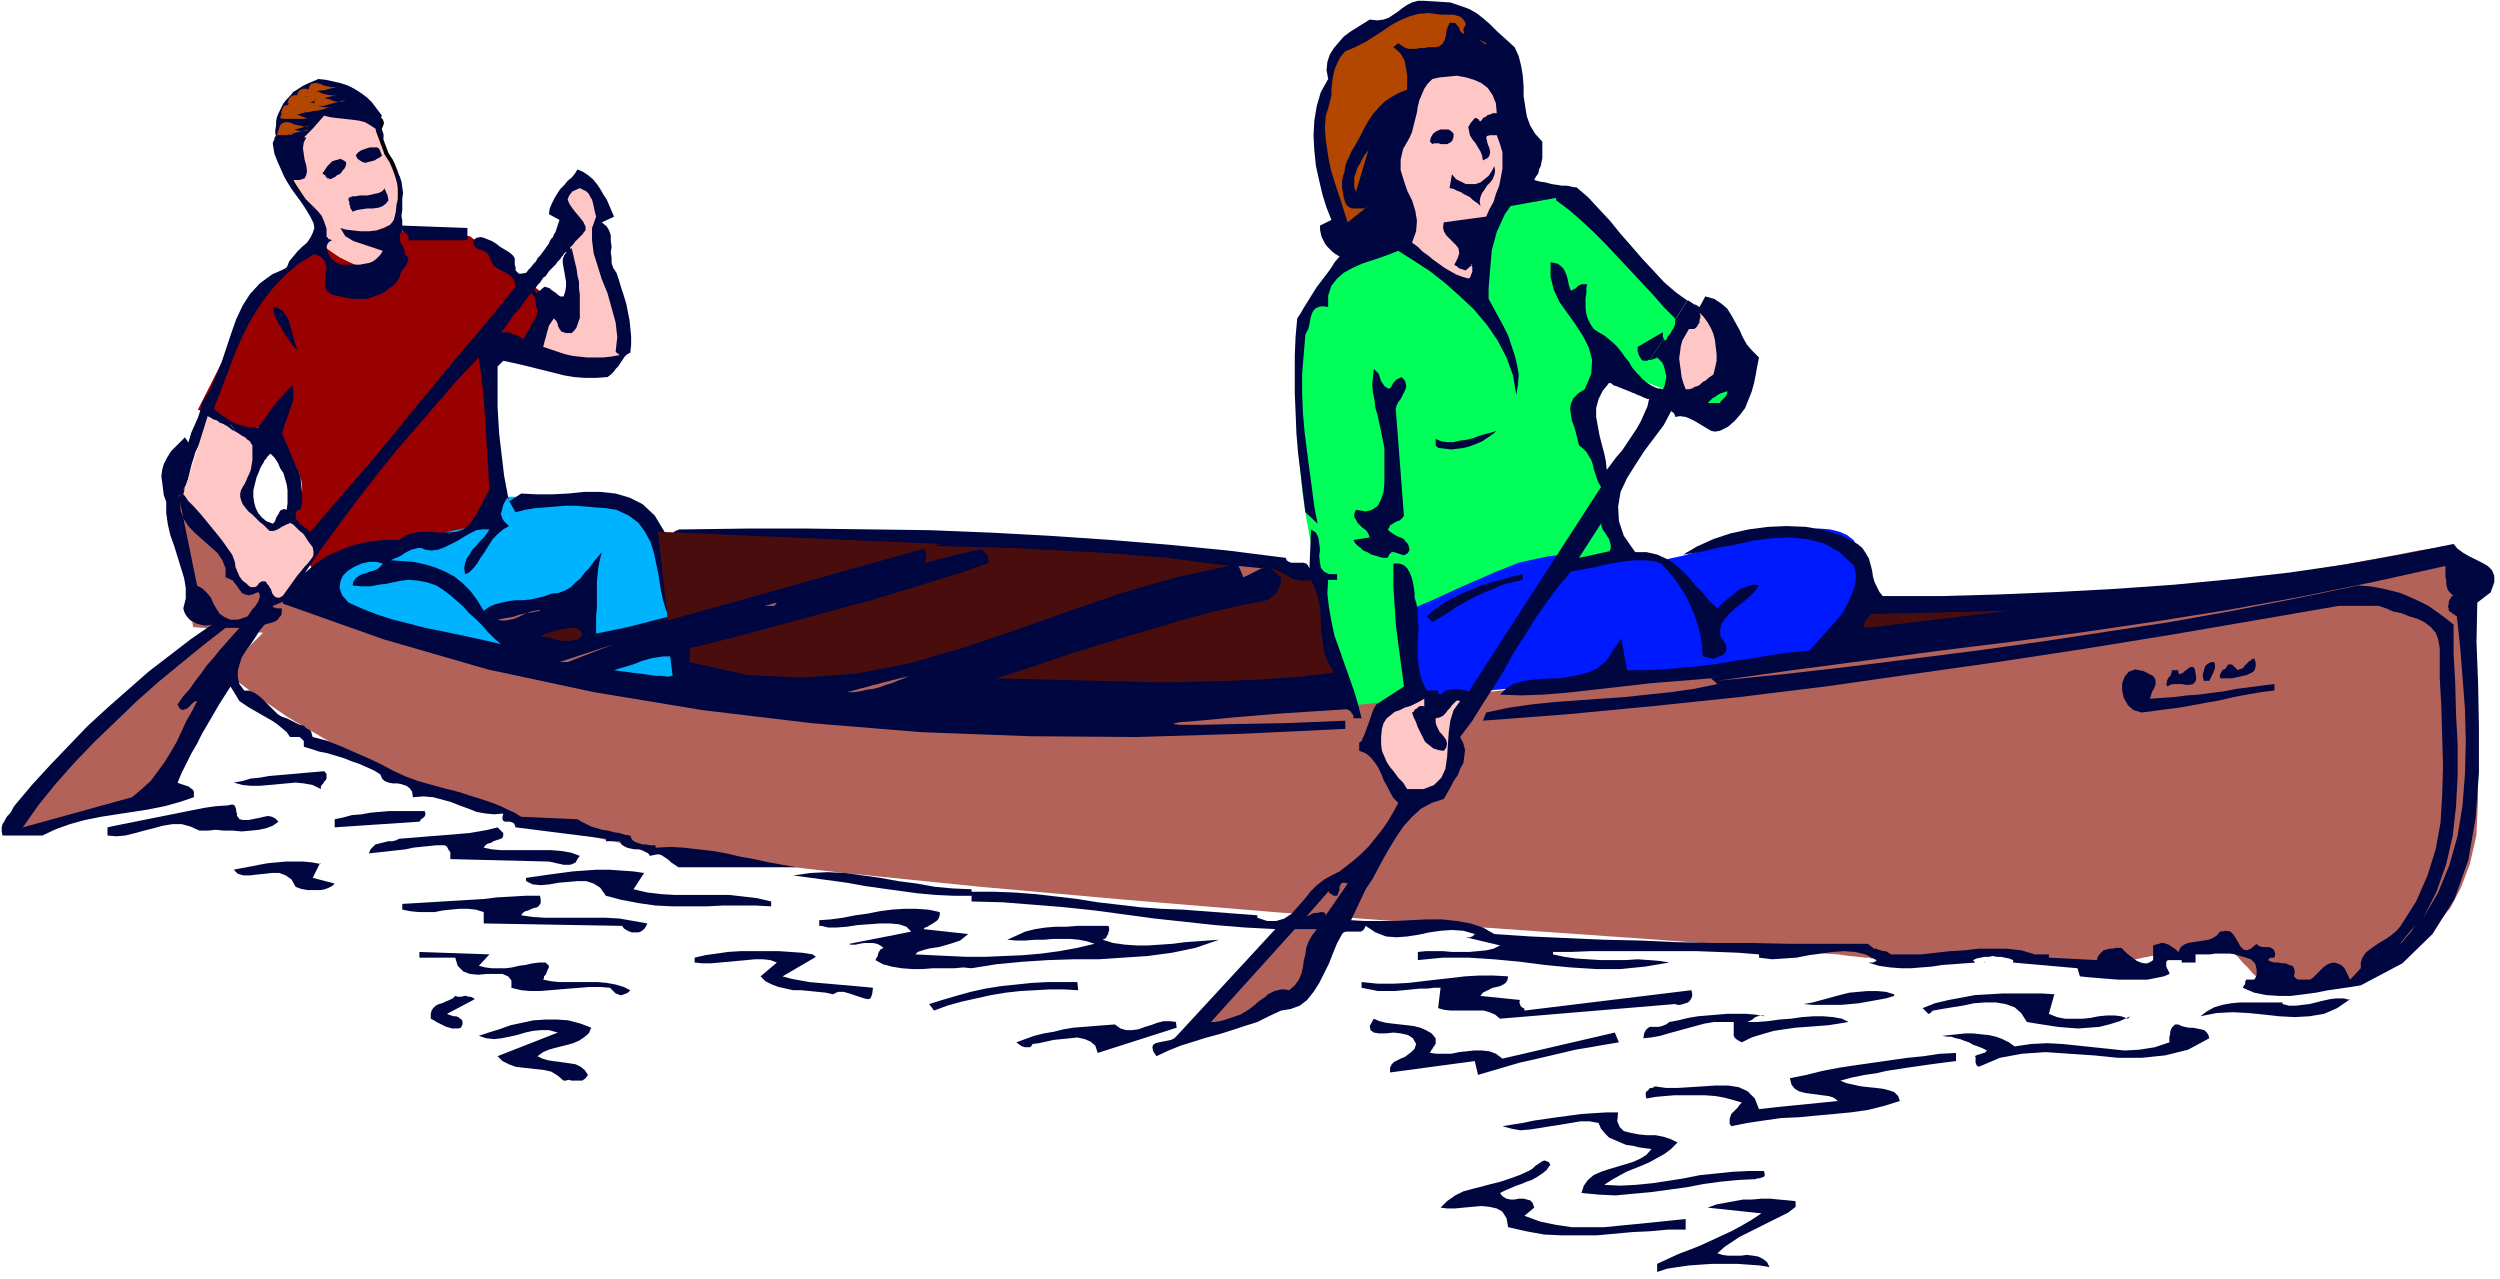 <svg xmlns="http://www.w3.org/2000/svg" fill-rule="evenodd" height="209.333" preserveAspectRatio="none" stroke-linecap="round" viewBox="0 0 3070 1570" width="409.333"><style>.pen1{stroke:none}.brush2{fill:#00ff59}.brush4{fill:#00b3ff}.brush5{fill:#ffc6c6}.brush6{fill:#900}.brush7{fill:#b36259}.brush8{fill:#000640}.brush9{fill:#4a0d0d}.brush10{fill:#b34700}</style><path class="pen1 brush2" fill-rule="nonzero" d="m1667 875-1-5-4-12-6-20-7-24-9-29-8-31-9-33-8-32-7-31-5-28-4-28-3-32-2-34-1-35 1-35 3-34 4-31 7-27 9-22 13-15 15-11 16-8 16-6 17-3 18-1 16 1 16 3 15 5 13 6 11 7 9 8 8 8 7 7 5 7 4 7 3 5 2 5 1 3 1 2v1l14-140 93-13 133 167-6 86-87-33-33 47 60 186h-33l-17 1-18 2-20 3-22 5-22 7-22 9-21 10-19 10-17 10-14 10-13 9-10 8-8 7-6 5-4 3-1 1 7 67-70 25z"/><path class="pen1" fill-rule="nonzero" style="fill:#001aff" d="M1730 750v107l507-47 1-1 4-4 6-6 7-9 8-9 8-11 7-13 6-13 4-13 2-14-1-14-1-12-3-11-4-9-5-8-8-6-9-4-12-3-14-1-16 1-20 3-22 4-24 4-24 6-23 5-21 6-19 5-14 3-10 3-3 1-40-13h-23l-16 1-17 1-19 2-20 2-19 4-18 4-15 6-15 6-16 7-16 7-16 7-15 7-13 6-12 5-9 4-6 3-2 1z"/><path class="pen1 brush4" fill-rule="nonzero" d="m390 690 1 3 2 8 4 12 6 14 8 16 9 16 11 15 14 11 15 9 17 3h19l22 2 22 3 24 4 22 4 20 4 18 3 14 3 9 2 3 1-40-73 107-20 20 113 113 7-47-200v-1l-1-2-1-3-3-4-4-4-5-5-7-4-9-4-10-4-13-2-15-2-18-2-18-1-19-1h-18l-16-1h-36l-220 80z"/><path class="pen1 brush5" fill-rule="nonzero" d="m485 273 1-2 1-4 1-4 1-6 1-6 1-7v-13l-1-7-2-7-2-6-2-5-2-5-2-4-2-3-2-3-1-2-1-1v-1l-10-27v-1l2-1 1-2 1-2 1-3-1-3-3-3-5-3-9-2-11-3-13-1h-20l-8 1-7 1-6 2-5 2-4 1-5 1-3 1h-22l1 2v4l1 7 1 8 1 9 2 10 1 9 1 9 1 7v5l1 4 2 5 3 5 4 6 4 6 4 6 4 6 4 6 3 6 2 5 2 6 1 6 1 8 1 8 1 8 1 8 2 6 4 6 4 4 6 1 7 1h31l8-2 6-2 5-4 4-5 3-7 1-7 2-6 1-6 2-5 1-4 1-4 1-3 1-2 1-1z"/><path fill="none" style="stroke:#000;stroke-width:5;stroke-linejoin:round" d="M485 273h0l1-2 1-4 1-4 1-6 1-6 1-7v-13l-1-7-2-7-2-6-2-5-2-5-2-4-2-3-2-3-1-2-1-1v-1l-10-27v-1l2-1 1-2 1-2 1-3-1-3-3-3-5-3-9-2-11-3-13-1h-20l-8 1-7 1-6 2-5 2-4 1-5 1-3 1h-21 0-1l1 2v4l1 7 1 8 1 9 2 10 1 9 1 9 1 7v5l1 4 2 5 3 5 4 6 4 6 4 6 4 6 4 6 3 6 2 5 2 6 1 6 1 8 1 8 1 8 1 8 2 6 4 6 4 4 6 1 7 1h31l8-2 6-2 5-4 4-5 3-7 1-7 2-6 1-6 2-5 1-4 1-4 1-3 1-2 1-1h0"/><path class="pen1 brush6" fill-rule="nonzero" d="m243 503 60 27 34-13v1l2 4 3 6 4 8 4 9 5 9 4 10 5 10 3 8 3 8 1 8v7l-1 7-3 7-3 7-4 5-3 5-3 3-2 3h-1l39 68h1l2-2 5-2 6-2 9-4 11-4 14-6 17-6 19-6 23-8 22-7 19-6 17-5 14-3 11-2 9-2 6-1 5-1h3V443l54-13 13-67-93-73-94-7 1 1 1 3 2 5 1 6 1 6v7l-2 6-3 5-6 5-8 3-10 1-11-2-11-3-11-5-10-5-9-6-7-5-6-4-4-3-1-1-73 60-74 146z"/><path class="pen1 brush7" fill-rule="nonzero" d="m210 563 27 207 86 7-46 46 4 5 15 12 24 18 34 23 44 26 54 29 64 28 75 27 84 25 95 21 118 18 148 17 168 17 179 16 181 15 173 13 156 11 129 9 93 7 48 3 22 2 20 2 19 2 18 2 15 1 14 2 11 1 8 1h5l2 1 100-7h2l6-1h10l12-1h30l16 1 16 2 14 2 14 4 12 3 11 2 11 2 11 1h18l7-1h5l3-1h4l8-2 11-2 14-3 15-3 17-3 17-2 16-3 15-1 11-1 9 2 9 4 7 6 6 7 7 7 6 7 8 7 8 5 9 2h11l13-2h39l13-1h13l12-2 11-3 10-5 9-7 10-8 13-9 15-11 16-12 16-16 16-19 13-25 11-29 8-35 2-43-1-46-3-45-4-44-6-41-6-38-6-33-5-27-5-21-3-13-1-5-3 1-10 2-20 3-31 6-43 8-58 10-75 13-93 16-112 19-135 22-151 24-161 22-166 21-168 18-167 16-162 11-154 7-142 2-127-4-108-10-96-16-89-17-82-19-75-20-68-21-59-20-51-20-41-18-31-16-22-13-15-14-15-16-13-17-13-18-10-17-10-16-7-15-6-11-3-7-1-3z"/><path class="pen1 brush8" fill-rule="nonzero" d="m2437 1181-1 1h-10 11zm-144 1h1-4 4z"/><path class="pen1 brush8" fill-rule="nonzero" d="m3059 726 4-11v-8l-3-7-5-5-7-4-8-4-8-4-7-4-7-5-5-6-65 13-67 12-69 10-70 8-72 7-71 5-73 4-72 3-71 2h-71l-4-5-3-6-3-6-2-7-1-7-2-8-2-7-4-7-4-6-6-5-19-10-22-7-22-4-24-1-23 1-23 3-23 5-21 7-20 9-17 10 20-3 21-5 22-4 22-5 23-3 22-1 22 2 20 5 20 11 18 17 2 12-1 12-4 11-5 11-6 11-8 10-8 9-9 10-8 9-8 9-22 2-23 3-22 4-22 3-23 4-22 3-23 2-22 2-23 1h-22l-7-39-3 4-3 5-4 5-3 5-3 5-4 5-5 4-5 4-6 3-6 2-11 3-11 2-12 2h-12l-12 1-12 1-11 2-10 3-9 6-7 7 26 1 27-1 26-2 27-3 27-3 26-3 26-3 25-2 25-2 24-2 8 7-29 6-28 4-29 3-28 3-29 2-28 2-28 2-29 3-28 4-28 6-4 10 105-8 105-10 105-11 106-13 105-15 106-15 105-16 105-17 105-18 104-18h49l9 3 9 4 10 2 10 4 10 3 8 4 8 6 6 7 3 8 2 11v37l2 36 1 36 1 36-1 35-2 34-6 33-10 32-14 32-19 30-5 6-6 5-7 5-7 4-6 4-7 5-5 4-4 6-2 6v7l-13 14-7-14-4-4-5-2-4-1-5 1-4 2-4 3-4 4-4 4-4 4-4 3h-15l-2-1-1-1-2-2 1-6-1-4-2-3-4-1-4-2h-4l-5-1h-5l-4-1-4-2 1-1 1-1 1-1h5l1-5-1-3-1-2-3-2-3-1h-8l-3-1-2-1-2-2-7 6-5 2-4-1-4-4-2-4-3-5-3-5-4-4-5-1-8 1-4 5-5 3-5 2-6 1-7 1-6 1-6 1-5 2-4 3-3 6-3-3-3-2-3-2-3-2-3-1-3-1h-3l-3 1-4 1-3 1v18l-3 2-4 2h-4l-4-1-5-2-4-3-4-3-4-3-3-3-4-4h-7l-4 1h-4l-3 1-4 1-2 2-3 3-2 3-1 4-59-3v-4h-17l-17-5-18-2h-34l-18 2-17 1-18 2-18 2h-37l-3-2-3-2h-3l-4-1-3-1-2-1h-3l-2-2-3-2-2-2h-96l-47-1h-46l-45-1-45-2-45-1-45-2-45-2-45-3-14-8-15-5-17-3-18-2h-19l-20 1-19 1h-37l-17-1 18-38 8-12 7-13 7-13 8-14 8-13 9-13 10-11 11-10 13-7 15-5 4-7 4-7 4-8 5-7 3-8 4-7 1-8 1-8-2-8-4-8 15-20 13-21 13-20 13-21 12-22 13-20 13-21 14-20 14-19 16-19 10-2 11-2 11-2 12-3 12-2 12-2 12-1h11l10 1 10 3 9 10 8 10 7 10 7 11 5 11 5 12 4 12 3 12 2 13 1 13 13 3 3-1 2-1 2-1 3-1 2-1 2-2 1-2 1-2v-3l-1-4-6-9-1-8 2-8 5-7 6-7 8-7 8-6 8-7 6-6 5-7-6-1-5 1-6 2-6 2-5 4-5 4-5 4-5 4-4 4-4 4-10-9-8-10-9-9-8-10-9-9-9-8-10-6-11-5-13-3h-14l-14-20-6-18-1-18 3-18 8-17 10-16 11-17 12-16 12-16 9-17h1v1h1l1 1 1 1v1l1 1v2l6-1 7 1 5 2 6 3 5 3 5 3 5 3 5 3 5 1 6-1 10-5 8-7 7-8 6-8 4-10 4-10 3-11 2-10 2-11 2-10-8-8-7-8-5-9-4-9-5-9-5-9-5-8-7-6-9-6-11-3-7 13-2-1-1-1-2-1h-1l-2-1-1-1-2-1-1-1-2-1h-1l-15 24v5l-1 3-1 2-2 3-1 2-2 3-2 2-1 3-2 2h-1v-1h-1v-1l-17 26h2l1-1h2l1-1h2v-1h1l3 3 3 3 2 4 1 4 1 4 1 4v4l-1 4-1 5-2 4-3-1h-3l-3-1-4-2-2-1-3-2-3-2-2-2-3-2-2-3-12 19 2 1 3 1 2 1 2 1 3 1 2 1 2 1 3 1 2 1h2l-2 9-4 9-4 9-5 9-6 9-6 9-6 9-7 8-6 8-6 8-1-10-2-10-3-11-3-12-2-11-2-11v-11l3-11 5-10 8-10 3 1 2 2 3 1 3 1 2 1 3 1 2 1 3 1 2 1 3 1 12-19-5-5-5-6-4-7-5-6-4-6-5-6-5-5-6-5-5-4-7-4-6-4-4-6-3-6-2-6-1-7v-13l1-6v-6l1-5h-7l-2 1-2 1-2 2-1 1-2 1-2 1-2 1-2-5-1-4-1-5-1-4-2-5-2-4-3-3-4-3-4-1-5-1v18l4 16 7 15 10 14 10 14 9 14 7 14 4 15-1 17-8 19-8 5-6 6-3 7-1 6 1 7 1 7 3 8 2 7 2 8 2 8 5 4 4 4 3 5 3 5 2 6 1 5 2 6 2 6 2 5 3 5-163 252-1-1-2-1-4-1h-4l-5-1-5 1h-4l-4 2-3 2-2 2h-1v-1h-1l-1-1v-3h-14l-5-10-3-10-2-11-1-11v-22l1-12-1-11v-11l-2-10-2-6v-6l-1-7-1-6-2-7-2-5-3-5-4-4-6-2h-7v29l1 15 1 16 1 15 2 16 2 15 2 15 2 15 2 15-34 22-3 5-2 5-2 6-2 6-2 5-2 6-2 5-2 4-1 3-3 2v10l8 3 6 5 5 6 4 6 4 8 3 8 4 7 4 8 4 7 6 6-6 11-7 12-7 10-8 10-8 10-9 9-9 8-9 7-9 7-10 5-9 5-9 7-8 8-7 9-8 9-8 9-9 6-10 3h-11l-12-4v-3l-92-7-26-1-27-2-25-3-26-3-25-4-25-3-26-3-26-2-26-1h-27v-3l-23-1-22-2-22-4-23-3-22-4-22-3-21-3-22-1-21 1-21 3 22 3 22 3 22 3 22 4 21 3 22 3 22 3 22 2 22 1h22v7l38 1 38 3 37 3 38 4 37 5 37 5 37 4 37 4 37 3 37 2-121 131-3 3-4 2-5 1-5 1-5 1-4 1-3 2-1 3 1 5 4 6 15-7 15-6 16-5 16-5 15-4 16-5 15-5 16-5 14-7 15-7 12-2 11-4 9-7 8-10 7-11 6-12 6-12 5-13 5-12 6-11 2-2 3-1h18l2-1 2-2 2-4 12 8 13 5 13 1 13-1 13-2 14-3 14-2 14-1 14 1 14 4-1 1-1 1-1 1h-1l-1 1h-6l42 10-8 4-9 2-10 1-11 1h-21l-11-1h-21l-10 1v10l31-3h31l31 2 32 3 31 4 31 3 32 2h30l30-3 30-5-12-2-13-1-14-1-15 1h-30l-16-1-15-1-14-2-14-3v-3h22l24-1h130l27 1 25 1 25 2v4l16 2 15-1 15-1 15-3 15-2 14-2 14-1 14 1 13 3 13 7v1h-1v1h-1l-2 1h-6l13 4 14 2 13 1h13l12-1 13-1 13-2 14-1 13-1 14-1h-1v-1h-1v-1h-1v-1l4-2 5-1 5-1h5l5-1 5 1h5l5 1 5 1 5 2v3l79 7 3 10 10 1 12 1 12 1 13 1h36l10-2 10-2 7-3v-1l-1-2-1-2-1-2-1-2v-6l1-1 1-1h17v3h17v-10h18l6-1h18l7 1 6 2 7 2 3 1 3 1 3 3 2 2 1 3 1 4v7l-1 3-2 3h-10v1l-1 1v3l-2 3-1 2 14 6 15 3 15 1h15l16-2 15-2 15-3 14-2 14-2 12-2 51-27 37-36 27-43 17-48 9-52 4-55v-55l-1-54-2-52 1-48 17-13z"/><path class="pen1 brush8" fill-rule="nonzero" d="M1936 230h-3l-4-1-5-1h-6l-6-1-7-1-7-2-7-1-7-2 2-4 3-4 1-5 2-4 1-5 1-5v-20l-9-10-6-10-4-11-2-12-2-13v-12l-1-13-2-12-3-12-5-11-11-10-10-9-9-9-8-7-9-7-9-5-11-4-12-4-15-1-17-1h-8l-7 2-6 3-6 4-5 4-6 4-6 4-6 2-8 1-9-1-8 5-8 5-8 5-8 6-6 7-6 7-5 8-3 9-1 10 2 11-9 16-5 17-3 18-1 18 1 19 2 19 4 18 4 17 5 16 6 15-14 7v5l1 5 1 4 2 4 2 4 3 4 3 3 3 3 4 3 5 3-6 7-5 8-6 8-6 8-6 8-5 8-5 8-5 8-4 7-4 6-2 22-1 23v47l1 24 1 25 2 24 3 24 3 25 3 24 15 14-4-21-3-23-3-22-3-23-3-24-2-23-1-24v-24l2-24 2-24 2-4 2-4 1-5 1-6 1-4 2-5 3-4 4-2 5-1 7 1v-14l4-12 7-9 8-7 11-6 11-5 12-4 12-4 11-4 10-4 19 12 20 13 19 15 18 16 17 16 16 19 13 19 11 21 8 22 4 24 2-12 1-13-2-12-3-12-4-12-4-12-6-12-6-11-6-11-6-11v-13l1-12 1-12 1-12 1-11 3-11 3-11 5-11 5-11 7-10 56-10v3l16 12 15 13 15 14 15 15 15 16 14 15 15 16 14 15 13 15 14 14v2l15-24-14-10-14-12-13-14-14-15-13-15-14-16-13-16-14-15-13-14-14-12zm106 178-31 18v6l1 2v1l1 2 1 2 1 1 1 2 2 1h5l1-1h2l17-26v-1l-1-1v-6zM262 502l1-1v-1l1-1v-2l1-1v-2l1-1-8-14-1 1-1 2-1 2-1 1-1 2-1 2-1 1-1 2-1 1-1 2-2 9-3 9-4 9-4 9-3 10-3 9-2 8v9l1 7 3 7 2-6 3-7 2-6 2-7 3-6 3-6 3-6 5-5 5-4 6-3 3 2 3 1 4 2 3 1 3 2 4 1 3 2 3 2 2 2 3 2-17-28-2-1-1-1-2-1-2-1-1-1-2-2-2-1-1-1-2-2-1-1zm87-353 4 5 3 6 2 5 1 6 1 3 3 2 4-2 7-6 10-10 14-16 8 2 8 1 9 1 9 1 8 1 8 2 7 4 6 4 5 7 4 9 1-5v-4l-1-3-1-3v-2l-1-2-1-3v-6l2-4-6-8-6-8-6-6-8-6-8-5-8-4-9-3-9-2-9-2-9-1-7 3-7 3-6 3-6 4-5 3-4 5-4 4-4 5-3 6-3 6-2 5-1 5v5l-1 6v4l1 3 1 1 1-1 1-4 2-7v-1l1-1 1-1v-1l1-1 1-1 1-1z"/><path class="pen1 brush8" fill-rule="nonzero" d="m386 312 9 4 4 5 2 7-1 6v7l-1 7v5l3 5 6 4 10 2 8 2 8 1h16l7-2 8-3 7-3 6-5 7-5 5-7 1-3 1-4 2-3 2-3 3-3 1-3 1-3 1-3-2-2-3-3v-3l-1-3-1-3-2-3-1-2-1-3v-6l1-3 2-3 1 1 1 1 2 1 1 1 1 1 1 1v1l1 2v3h72v-15l-80-3v-6l-1-6 1-7v-14l1-7-1-7-1-7-2-6-4-6-1 3v4l1 3 1 4 2 4 1 4 1 4-1 5-1 4-3 4v11l-3 9-5 6-8 4-9 3-9 1h-10l-9-1-9-1-7-2 3 5 3 5 5 3 5 3 6 2 6 2 6 2 6 2 6 2 6 2-3 5-5 5-4 3-5 2-6 1-5 1h-24l-4-2-3-2-4-3-2-3-2-4-1-4-1-4 1-3 2-3 4-2h-1l-1-1h-2l-1-1v-1h-1v-1h-1v-10l-3-9-3-7-5-6-6-6-6-6-6-5-5-6-5-7-3-8h9l6-2 2-4 1-5-1-7-2-7-1-7-1-7 1-7 3-6-34-7v-2h1v-2l-1 2-1 2-1 2-1 2-1 2-1 1v2l-1 2-1 2v2l2 12 4 10 4 9 4 9 4 7 5 8 5 7 6 8 6 9 6 10 4 8 1 6-2 6-3 6-4 6-6 5-6 6-5 6-5 6-3 8-18 8-15 11-12 13-9 14-8 17-6 17-6 18-6 18-7 17-7 17 8 14 8-21 8-21 8-21 9-20 10-19 12-19 13-17 15-16 17-15 20-12zm419 728v-2h-7l-4-1h-4l-4-1-3-1-3-1-3-2-2-3-1-3-7-1-6-2-7-1-7-2-7-1-7-2-7-2-6-3-6-3-5-3-69-3-8-5-9-4-8-4-10-4-9-3-9-3-10-3-9-3-10-3-9-2-18-5-18-5-16-6-15-7-15-8-15-7-16-7-16-7-17-7-19-5-1-3-1-4-2-2-4-2-3-3-5-1-4-2-4-2-4-2-4-2-6-2-5-3-5-5-5-5-5-5-5-5-5-4-5-3-5-2h-6l-6-8-2-8v-8l2-8 3-9 5-8 6-8 6-9 5-8 6-7 3-1 4-1 3-1 3-1 3-2 2-3 2-2 1-3v-6h-7l-1-1h-2l-1-1v-1l17-7 20-30 21-31 22-30 23-31 24-31 24-30 26-30 25-29 25-29 26-27 2 16 2 16 2 16 1 16 1 16 1 16 1 16 1 16 1 17 1 17-17 32-7 10-8 7-9 3-10 1h-10l-10-1h-10l-11 1-10 3-9 6h-19l-18 2-18 4-16 6-16 7-14 9-13 11-12 12-9 13-8 14 124 44 128 37 131 28 133 22 134 16 134 11 133 5 132 1 130-4 126-6v-10l-75 3-58 1-43 1h-26l-10-1 7-2 25-2 42-4 60-5 78-5h3l1 1 2 1 1 1 1 2 1 1 1 2v3h10l-4-16-5-17-6-17-6-17-6-17-6-17-4-18-3-17-2-17 1-17h11v-7h-10l-6-3-4-5-1-6-1-8 1-8-1-8-1-7-3-6-6-4-2 48-2-4-2-2-3-1h-15l-3-1-3-2-1-3-71-9-71-7-73-6-73-5-74-4-75-3-75-1-75-1h-75l-74 1h-9l-2 1-3 1-2 2-2 1-2 3v5h35l32 1 28 1h27l26 1 25 1 26 1h26l29 1h30l17 6-39 11-39 11-40 11-39 11-39 10-39 11-40 10-39 10-39 10-39 8v-21l1-11v-32l1-10 1-9 2-9 2-8-5 6-5 6-5 7-6 6-5 7-6 5-6 6-7 4-8 3-9 1-8 3-8 2-9 2-9 1h-9l-9 1-9 2-8 2-7 3-7 5-8-13-8-11-10-10-10-8-11-6-12-5-13-4-14-3-14-1-14-1 4-2 5-2 4-2 4-3 4-2 4-2 4-1 4-1h5l4 2 8 1 8-1 8-3 8-4 8-4 8-5 7-4 8-4 8-1h8l-3 5-4 5-5 5-4 5-5 5-3 5-4 6-2 6-1 6 1 7 5-2 5-5 5-6 4-7 5-7 5-8 5-8 6-6 7-6 7-4-3-3-3-3-2-3-1-3-1-3 1-3 1-4 1-4 2-4 3-5 10 18 12-3 12-2 13-1 12-1 12-1h12l13 1 12 1 13 1 13 2 15 7 12 9 8 11 7 13 4 13 3 14 3 15 2 14 3 14 4 14h8l-1-9-1-9-1-9-1-10-1-9-1-10-1-11-1-10-2-10v-10l-12-20-15-14-16-8-17-5-19-2h-20l-19 2-20 1h-19l-19-1-15 10-3-16-3-16-2-17-2-17-2-17-1-16-1-17v-50l7-7 14 3 13 3 12 3 12 3 12 3 12 3 12 2 13 1h14l14-1 4-3 4-4 2-3 3-3 2-3 2-3 2-3 2-3 3-3 4-2 1-10v-10l-1-10-1-10-2-10-2-10-3-10-3-9-3-10-3-9-4-6-2-6v-6l-1-7 1-7-1-7v-7l-2-6-3-5-6-5 15-7-3-7-3-7-3-7-4-6-4-7-4-6-5-6-6-5-6-4-7-3-3 5-4 5-5 4-4 5-5 5-4 6-3 5-3 6-3 7-1 7 13 7-1 3-1 3-1 3-1 3-1 3-2 3-1 3-2 2-2 3-1 3 5 29 2-2 2-2 1-2 2-2 2-2 1-2 2-2 1-2 2-2 2-1-3 4-2 5v5l1 6 1 5 1 6 1 6v6l-1 6-2 6h-4l-3-2-2-2-3-2-3-2-2-2-3-1-3-1-3 2-3 3h-1v1h-1l-1 1-1 1-1-1v-1h-1v-1h-1v-1l2-3 2-3 3-3 2-3 2-3 3-2 2-3 2-3 3-3 2-2-5-29-3 4-2 3-3 4-3 4-3 3-2 4-3 3-3 4-3 3-3 4-6 1h-3l-2-2-2-2v-4l-1-3v-8l-2-3-2-2-4-3-5-3-5-3-5-4-5-3-5-2-5-2-4-1-5 1-4 3v3l1 3 1 2 3 2 2 1 3 1 3 1 3 2 2 2 2 3 2 6 3 5 4 3 5 3 4 2 4 2 4 3 3 3 2 4 1 6-25 31-25 30-26 30-25 31-25 30-25 31-25 30-26 30-25 29-25 29-3-2-2-2-3-2-2-2-3-2-2-3-2-2-1-3v-6l1-1 1-1 1-1h1l1-1v1h1l2-10v-10l-1-9-1-10-3-9-4-9-4-9-4-10-4-9-4-9 2-6 2-6 2-6 2-5 2-6 2-6 2-6v-12l-1-6-4 4-4 4-4 5-5 5-4 5-5 6-4 6-4 6-4 5-4 6h-11l-4-1-3-1-4-1-4-1-4-2-4-2-4-3 17 28v1h1v1l1 1v1l1 1v1l19 31 1-3 1-2 1-2 2-3 1-2 1-2 2-2 1-2 2-2 2-2 5 5 4 6 3 7 4 6 2 7 2 7 1 7v16l-1 8-3-1-3 1-2 1-1 2-1 2-2 3-1 2-1 3-1 2-2 2-8-3-6-5-4-5-3-6-2-7-1-7v-8l2-8 2-8 3-7-19-31 1 1v8l-1 4-2 3-3 4-2 2-3 3-4 2-3 3-3 2-4 2-2 2 4 8 4 8 4 7 5 8 5 7 6 7 5 7 6 6 6 6 7 5 4 4 4 1 4-1 5-2 4-2 3-2 4-1 4 1 3 3 3 6 5 7 2 6v6l-1 7-2 6-4 5-4 6-4 6-5 5-4 5-32-17-2 13-5 1-3-1-2-2-2-3-1-3-1-3-1-3-1-3-3-2-3-1 14-10-6-9-8-9-9-9-9-9-10-8-10-9-9-9-9-9-7-10-6-10v9l1 1-1 2v2l-1 1-1 1-1 1 5-7 5-8 3-8 2-9 2-8v-15l-2-7-2-6-4-6-9 9-8 8-5 8-4 8-2 7-1 8 1 7 1 8 1 8 3 8v14l2 14 3 13 5 14 4 13 4 13 4 13 2 12v13l-3 12 1 4 2 4 3 4 3 3 4 2 4 2 4 1 4 1h5l5-1-26 18-26 20-26 20-25 22-25 22-25 23-23 24-23 24-22 24-21 25-2 3-2 4-2 3-3 3-2 3-2 4-2 3-1 4v5l1 5h49l17-8 17-6 18-5 20-4 19-3 20-3 19-3 20-4 18-5 18-6v-7l-2-3-2-1-2-2-3-1-3-1-3-1-3-1-2-1 5-12 6-12 6-12 7-12 6-12 7-12 7-12 7-12 7-11 7-11 11 18 6 4 6 4 7 4 7 4 7 4 7 4 6 4 6 5 6 5 4 6h12l1 1 1 1 1 1 1 1 1 1v7l10 3 9 3 10 2 10 3 10 3 10 4 9 3 9 4 9 4 8 5 2 5 3 3 5 2 5 1h6l5 1 6 2 4 3 3 4 1 7 13-1 12 1 11 3 11 3 10 4 11 4 10 4 11 2 11 1 11-1-1 4v3l1 2 2 1h6l3 1 2 1 1 2 1 3 111 14v3h17l2 4 3 2 4 2 4 1 5 1h5l4 1 4 2 4 2 2 3 5-1 5-1 4 1 3 2 3 2 3 2 3 3 3 2 3 2 3 2h145l-17-3-17-3-18-4-17-3-17-4-17-3-18-2-17-2-17-1-18 1z"/><path class="pen1 brush9" fill-rule="nonzero" d="m808 653 12 109 335-94-347-15z"/><path class="pen1 brush5" fill-rule="nonzero" d="m255 511-30 96 2 2 4 6 7 7 9 10 9 11 9 11 8 10 7 10 5 7 2 5 1 3 1 4v3l1 2 1 3 1 2 1 2v1l1 1v1l1 1 2 3 2 2 3 2 3 3 3 2h5l2-1 2-2 1-2 2-1 1-1h5l1 1 1 2 2 2 1 2 2 3 1 4 2 3 2 2 3 1h2l4-2 3-4 5-7 5-7 5-7 5-6 4-5 4-4 3-4 3-4 1-3v-4l-1-5-3-4-3-4-3-5-3-4-4-3-3-3-3-3-2-2-2-1-2-1-1 1-3 1-2 1-4 2-3 2-4 2-3 1h-5l-2-2-3-3-3-3-4-3-4-4-5-5-5-4-4-5-3-4-2-5-1-4v-4l1-4 2-4 2-3 2-4 2-5 2-4 2-5 1-6 1-6v-18l-2-3-1-2-3-2-3-3-4-2-6-4-6-3-5-4-5-3-5-2-4-3-4-1-3-2-2-1-2-1z"/><path class="pen1 brush10" fill-rule="nonzero" d="m1800 31-1 1-1 1v1l-1 2v2l1 1v2h-2l-2-2-1-1-1-3-1-2-2-2-1-2-2-1h-6l-1 3-2 4-1 4v3l-1 4-1 3-2 4-2 2-3 2-4 1h-9l-5 1h-5l-5 1h-9l-4-1-5-3-4-3-6 5 5 4 4 4 3 5 2 4 1 6 1 5 1 6v18l-10 4-9 5-9 6-7 7-7 8-6 9-5 9-5 10-5 9-6 10-2 5-3 6-2 6-1 7-2 6-1 6v7l1 6 1 6 2 7 2 3 2 2 2 1 2 1h17l3-3-25 20-4-12-4-13-4-12-4-12-4-13-3-13-2-13-2-13-1-15 1-15 3-9 2-8 2-8v-8l1-8 1-8 2-8 3-7 4-8 6-7 12-5 12-6 11-7 11-7 10-7 11-6 12-5 11-3 13-1 14 2h16l3 1 4 1 3 2 2 2 2 3 1 4zm25 24-10-7 10 5v3z"/><path class="pen1 brush5" fill-rule="nonzero" d="M1838 139h-5l-2 1-2 1h-2l-2 2-2 1-2 1-1 2-2 2h-1v-1h-1v-1l-1-1h-1l-1-1h-2l-5 6-3 5 1 5 1 5 3 5 4 5 3 5 3 5 2 5 1 6 6-3 2-3 1-4-1-5-2-5-1-4-1-4 1-2 4-1h8l4 11 3 10v20l-2 11-2 10-4 10-3 10-5 9-4 9-52 7-1 6 1 5 3 5 4 4 4 4 4 4 3 4 1 6-2 6-4 8 1 1 2 1 1 1 1 1 2 1h1l2 1h1l2 1h1l8-7-1-1v2l1 2v6l-1 2-1 3-1 2-2 1-7-2-8-3-7-4-7-4-7-5-7-5-6-5-7-5-6-6-7-5 5-14 1-13-2-12-4-13-6-12-4-12-4-13v-13l3-13 8-14 3-7 2-8 2-8 2-8 1-7 2-8 3-7 3-7 4-6 6-6 9-2 11-1 10-1 11 2 10 3 9 4 8 6 6 9 4 10 1 12z"/><path class="pen1 brush10" fill-rule="nonzero" d="m398 121-4 1-4 1-3 1-4 1-4 1-4 1-4 1h-12l2-6 3-3 3-1h4l4 1 4 1 5 2 4 1h5l5-1z"/><path class="pen1 brush8" fill-rule="nonzero" d="m1783 173-2 2-2 1-2 1h-8l-2-1h-6l-2 1-3-3 1-5 3-5 4-3 5-2h10l3 2 3 3v4l-2 6z"/><path class="pen1 brush10" fill-rule="nonzero" d="m1665 235-2-5v-12l2-6 2-6 3-5 3-6 3-5 4-5 2-6-17 57z"/><path class="pen1 brush8" fill-rule="nonzero" d="M425 198v4l-1 3-1 2-2 2-2 3-2 2-3 1-2 2-2 1-2 1-2 1h-1l-1-1h-2l-1-1-1-1v-1l-1-1-2-1-1-1 2-3 2-3 2-3 3-3 3-3 3-1 4-1 3-1 4 2 3 2zm1392 54-2-2-3-2-4-3-3-3-4-2-4-2-3-2-5-2-4-2-5-1 3-17 5 6 6 3 6 3h12l6-2 5-4 5-4 4-6 3-6 1 6-1 5-2 5-3 4-4 4-3 5-3 4-2 5-1 5 1 6zM472 231l4 9 1 6-3 4-4 3-5 2-7 1h-7l-7 1-6 1-5 2-1-2-1-1-1-2v-2l-1-2v-3l-1-2v-3l5-2h4l5-1h9l5-1 4-1 5-1 4-2 4-4zM366 432l-3-4-4-5-4-5-4-6-3-5-4-6-3-6-3-6-2-6-1-6 6 1 6 4 4 5 3 5 2 7 2 7 2 7 2 7 2 7 2 6z"/><path class="pen1 brush5" fill-rule="nonzero" d="m2104 460-3 2-3 2-3 3-4 2-3 3-3 2-4 1-3 2-4 1h-4l-3-8-2-7-1-8-1-7-1-8 1-7 1-8 2-7 4-7 4-7h6l2-1 2-2 1-2 2-3v-3l1-3v-3l-1-3 5 5 5 7 4 7 3 7 2 8 1 9 1 8v8l-2 9-2 8z"/><path class="pen1 brush8" fill-rule="nonzero" d="m1706 477 2-1 1-2 1-2 1-2 1-1 2-2 1-1 2-1 2-1 2-1 4 4 1 3 1 4-1 4-2 4-2 4-2 4-3 4-2 4-1 4 10 131-1 2-2 2-2 2-3 1-2 1-2 1-3 2-2 1-1 3-2 2 3 3 3 2 3 2 4 2 3 1 4 2 2 3 3 3 1 3 1 4-2 4-3 2-2 1-3-1-3-1-3-1-3-1h-3l-3 3-2 4h-5l-5-1-6-2-4-1-5-3-5-2-3-3-4-3-3-3-2-4 20-3-1-3-2-4-3-3-3-2-3-3-3-3-2-4-2-3v-4l2-5 12 2 8-2 7-5 4-8 3-9 1-11v-43l-2-10-2-10-2-9-2-10-3-10-1-9-2-10-1-10 1-9 1-10 2 2 2 2 2 2 1 3 1 3 1 3 2 3 2 3 3 2 4 2z"/><path class="pen1 brush2" fill-rule="nonzero" d="M2121 480v4l-1 1-1 2-1 1-2 2-1 1-1 1-1 1-1 2h-15l2-2 2-2 2-2 2-1 3-2 3-2 2-1 3-1 3-1 3-1z"/><path class="pen1 brush8" fill-rule="nonzero" d="m1838 529-6 5-6 4-6 4-7 3-8 3-7 2-8 1-8 1-8-1-8-1-1-1-1-1-1-1v-8l7 3 7 1h8l8-2 8-1 8-2 8-3 7-2 8-2 6-2z"/><path class="pen1 brush7" fill-rule="nonzero" d="m277 709 5 2 4 2 3 4 3 4 2 3 3 4 4 2 4 1 5-1 7-3 2 3v3l-1 3-1 3-2 3-2 3-3 3-2 3-2 3-2 3-12 4h-9l-7-3-6-4-4-6-4-7-3-7-5-6-5-5-7-4-21-103 1 12 4 10 6 9 8 8 9 8 9 8 9 8 6 9 4 10v11z"/><path class="pen1 brush2" fill-rule="nonzero" d="m1976 677-37 8 27-42 1 4 1 3 2 3 2 3 2 3 2 3 1 4 1 3v4l-2 5z"/><path class="pen1 brush9" fill-rule="nonzero" d="m1509 695-65 14-66 19-64 22-65 23-65 22-65 19-66 13-67 5-68-3-71-16v-17l37-9 38-10 37-10 37-10 37-10 37-10 36-11 36-11 36-11 35-12 1-2v-3l-1-2v-2l-1-2-2-2-1-1-2-2-2-1h-2l-7 1-7 2-7 2-7 1-7 2-7 2-6 1-7 2-7 2-7 2 2-2 1-3v-8l-1-2-1-3-2-1-1-2-3-1 40 1 39 1 38 1 37 2 38 2 37 2 37 3 38 3 38 5 39 5z"/><path class="pen1 brush4" fill-rule="nonzero" d="m470 692-3 4-4 3-5 2-4 1-5 2-4 1-4 2-4 3-3 4-1 5 11 1h11l10-2 9-1 9-2 10-2 9-1 11 1 11 2 12 4 9 6 8 6 8 7 8 7 7 8 8 7 8 8 7 8 8 8 8 7-17-4-18-4-19-4-19-4-20-4-19-5-20-5-19-6-18-7-18-8-8-9-3-9 1-8 3-7 6-6 8-5 9-4 9-2h9l8 2z"/><path class="pen1 brush7" fill-rule="nonzero" d="M3013 732h-2l-1 1-1 2-1 2-1 2v3l-1 3 1 2v3l10 7 4 37 3 38 3 39 1 40-1 39-3 39-6 37-10 36-14 34-18 31 16-32 12-34 8-35 4-36 2-38v-37l-2-38-1-38-2-36v-36l-10-8-11-8-10-7-12-6-11-5-12-5-12-3-13-3-12-2-14-1-77 16-77 15-78 14-79 12-79 12-79 11-79 10-80 10-79 9-80 8 92-13 91-12 90-12 89-11 89-12 88-13 88-14 88-16 89-18 90-20v13l1 5v4l1 5 2 4 3 3 3 3zm-1462-35-24 12-6-14 30 3z"/><path class="pen1 brush9" fill-rule="nonzero" d="m1610 712 5 12 4 11 2 11 1 12v12l1 11 2 12 2 11 5 11 6 11-42 5-42 3-41 2-41 1-42 1-41-1-41-1-42-1-41-1-42-1 32-10 33-11 32-11 33-10 33-10 34-10 33-10 34-9 34-8 35-7 3-2 3-2 2-2 3-2 2-3 1-3 2-3 1-4v-7l-12-11 5 1 5 3 4 2 5 2 4 3 4 2 5 1 5 1h6l6-1z"/><path class="pen1 brush8" fill-rule="nonzero" d="m1869 712-12 3-12 3-11 5-12 5-11 5-11 6-11 6-10 7-10 6-10 6-7-7 9-8 11-8 11-6 12-6 12-5 12-5 13-4 12-3 13-4 13-3v7z"/><path class="pen1 brush7" fill-rule="nonzero" d="m939 744 15-4-3 4h-12zm-276 5-6 1-5 1-5 2-5 2-6 3-5 2-5 1-5 1h-5l-5-1 5-1 5-1 6-1 5-1 5-2 5-1 5-1 6-1 5-1 5-1z"/><path class="pen1 brush9" fill-rule="nonzero" d="M2291 771h-1l-1-2v-3l1-2 1-2 2-3 2-2 2-2 2-1 168-4-175 21zM714 781l-4 4-5 1-5 1h-10l-6-1-5-2-5-1-6-1-5-1 5-2 6-2 7-2 7-2 7-1 6-1h6l4 2 3 3 1 5z"/><path class="pen1 brush7" fill-rule="nonzero" d="m294 771-8 9-8 9-8 9-8 10-8 9-7 10-7 9-7 10-8 9-7 10 2 4 2 2 3 1 2-1 3-1 2-2 3-3 2-2 3-2h2l-6 12-7 12-6 13-6 13-7 12-8 13-8 11-9 12-11 10-12 10-134 37 19-27 21-26 23-26 25-26 26-25 26-25 27-24 28-23 27-22 27-21h17zm393 42 67-22-57 22h-10z"/><path class="pen1 brush4" fill-rule="nonzero" d="m825 830-5 1-7-1h-7l-7-1-7-1-8-1-8-1-7-1-8-1-7-1 6-2 7-2 7-2 6-2 7-3 7-2 7-2 7-1 7-1h8l3 24z"/><path class="pen1 brush8" fill-rule="nonzero" d="m2768 808 2 6v4l-1 4-2 3-4 2-4 2-5 1-4 1-5 1-4 1h-15v-4l1-2 1-2 1-2 2-1 2-1 1-2 1-1 1-2h5l1 1 1 1 1 1 1 1 1 1 1 1 1 1 2-1 3-1 2-1 1-2 2-2 2-2 2-2 2-1 2-2h2zm-49 5 1 3v5l-1 2-1 3-1 2-1 2-1 2-1 2-1 2h-7v-2l-1-3v-3l1-3 1-4 1-3 2-2 3-2 3-1h3zm-23 13 1 7-1 4-3 3-4 1h-5l-5-1h-10l-4 1-3 2-1-1-1-2 1-2v-2l1-2 1-2 2-2 1-2 1-3v-2h8v3l1 2 3-1 2-1 2-2 3-2 2-2 3-1h2l2 2 1 5z"/><path class="pen1 brush8" fill-rule="nonzero" d="m2644 830 2 3 1 2v6l-1 2-1 3-2 3-1 3-1 3-1 3 15-1 15-1 15-2 15-1 15-2 16-2 15-3 16-2 15-2 16-2v8l-17 2-17 3-16 3-17 4-17 3-16 3-17 3-16 2-15 2-15 2-10-3-7-6-5-9-2-9v-9l3-8 5-6 8-3 10 2 12 6z"/><path class="pen1 brush7" fill-rule="nonzero" d="m1116 830-6 3-8 3-7 3-7 2-8 3-8 2-8 1-8 2-8 1h-8l8-2 7-2 8-2 7-2 8-2 7-2 8-2 8-2 8-2 8-2zm-390 13 62 7-62-7z"/><path class="pen1 brush5" fill-rule="nonzero" d="M1748 867h-4l-2 1-1 1-1 1-2 1-1 1-1 2-2 1 2 6 3 6 2 6 3 6 3 6 3 6 5 4 5 4 6 2 7 1 3-4 1-5-1-4-2-3-3-4-3-3-2-4-2-4-1-4v-5l5-1 4-2 3-3 3-4 3-3 2-3 3-3 2-2 2-1 3 1-8 11-4 13-2 15-1 15-1 15-2 14-5 11-9 9-13 5h-20l-5-8-6-6-5-7-5-6-4-6-3-7-3-7-1-8v-9l1-10 2-7 4-6 5-4 5-4 6-2 6-3 7-2 6-3 6-3 5-3v10z"/><path class="pen1 brush8" fill-rule="nonzero" d="m398 947 2 2 1 2v5l-1 2-2 2-1 2-2 2-1 2v3l-10-5-11-2-10-1-11 1-11 1-11 1-11 1h-11l-10-1-11-3 11-2 10-3 11-1 11-2 11-1 12-1 11-1 11-1 12-1 11-1zm-104 59 5 1h6l5-1 5-1 5-1 4-1 5-1 5 1 4 2 4 4-7 5-8 3-9 2-10 1-11 1-11-1h-11l-10-1-10 1h-10l-11-5-11-3h-11l-12 2-11 3-12 3-11 3-12 3-11 1-11-1v-10l14-3 15-3 15-3 15-3 15-3 15-3 15-3 15-3 14-2 15-1 4-1h2l2 1 1 2 1 3v2l1 3v3l2 2 1 2zm227-11 1 3 1 1-1 1v2l-1 1-1 1-1 1-2 1-1 2-1 1-104 7v-10l10-2 11-3 12-1 11-2 11-1 12-1h44zm97 28v3l-1 3-2 1-3 1-3 1-3 1-3 2-4 1-3 2-2 3 10 2 11 1h62l12 1 12 2 11 4-3 4-2 4-4 2-3 1h-8l-4-1-5-1-4-1-5-1-121-3v-8l-1-2-1-1-1-2-1-2-1-1-2-1h-10l-10 1-10 1-9 1-9 2-9 1-9 1-9 1-9 1-9 1 2-5 3-3 3-3 4-1 4-1 4-1 4-1h5l4-1 4-2 13-1 12-1 12-1 13-1 12-1 12-1 12-1 12-2 11-2 12-3 7 7zm-225 37-9 18 27 7-3 3-4 2-5 2-5 1h-16l-6-1-4-1-5-2-5-9-7-5-8-3h-9l-9 1-10 1-8 1h-8l-7-2-5-5 10-2 11-2 10-2 11-2 11-1 11-1h21l11 1 11 2zm385 32 17 4 17 2 17 1h67l17 2 17 2 17 4v6l-19-1h-40l-20 1h-42l-21-1-21-3-21-4-19-5-7-10-8-5-9-3h-11l-11 1-12 1-11 2-11 1-10-1-8-4v-4l14-2 14-2 15-2 15-2 14-1 15-1h15l14 1 15 1 14 2-13 20z"/><path class="pen1 brush7" fill-rule="nonzero" d="m1627 1124 1-2-1-1-3-1h-2l-4 1h-3l-4 1-3 2-3 1-2 2 28-32-1-1h1l1 2 1 1 2 1 1 1 2 1h4l1-2 1-3 1-2v-4l1-2 1-2 2-1h2l4 1-27 39z"/><path class="pen1 brush8" fill-rule="nonzero" d="m663 1099 1 6v4l-2 3-2 2-4 1-3 1-4 2-4 1-3 2-2 3 14 2 15 1h75l17 1 17 3 17 3-2 4-2 3-4 3-3 1h-8l-3-1-4-2-3-2-2-3-170-3v-14l-10-3-10-1h-10l-10 1-10 1-10 2h-20l-10-1-10-2v-7l17-1 17-1 16-1 17-1 16-1 17-1 16-2 18-1 17-1h18zm491 20v5l-1 3-1 2-2 2-3 2-3 2-2 1-3 2-3 1-2 2 55 6-5 4-5 4-6 2-6 2-7 2-7 2-7 1-6 1-7 2-6 2-3 3 20 1 21 1 22 1h23l23-1 23-1 23-2 22-3 22-4 21-5-9-3-10-2-11-1h-21l-11 1h-11l-12 1h-11l-11-1 11-5 11-5 12-3 13-2 13-1h13l13-1h38l1 2v4l-1 2v2l-1 1-1 2-1 2-2 1-2 1 13 4 14 2 14 1h15l15-1 15-1 15-2 14-1 14-1 14-1-29 10-29 6-30 4-30 2-30 2h-31l-31 1-31 2-32 3-31 5-10-1-11 1h-26l-13 1h-13l-13-1-12-2-11-3-9-5 1-2 1-2 1-1v-2l1-2v-1l1-1 1-2 2-1 2-1-4-3-4-2-5-1h-11l-6 1-4 1h-7l-1-1 76-15-6-6-9-3-11-1h-13l-13 1-14 1-13 2-13 1h-10l-8-2h-3v-7l14-1 15-2 15-3 15-2 15-3 15-2 15-1h15l15 1 14 3z"/><path class="pen1 brush7" fill-rule="nonzero" d="m2948 1158 17-21-4 7-13 15zm-1331-17-6 8-4 7-3 8-1 8-2 8-1 8-2 8-3 7-5 7-7 6-5-1h-5l-4 1-4 1-4 2-4 2-3 3-3 2-3 2-4 3-3 3-4 3-4 3-5 3-5 3-6 2-6 2-6 2-7 2-6 1h-5l103-114h28z"/><path class="pen1 brush8" fill-rule="nonzero" d="m1002 1175-41 24 11 3 11 2 11 2 11 1 12 1 11 1 12 1 11 1 11 1 10 1-1 8-2 5-3 1-5-1-6-2-6-2-6-2-7-2h-7l-6 3-9-2-10-1-10-1-10-1h-10l-9-2-9-2-8-3-8-4-6-6 20-17-8-3-9-1h-10l-10 1-11 1-11 1-11 1-11 1h-10l-10-1v-6l13-3 14-2 14-2 16-1h46l15 1 14 1 13 2 5 4zm-414 11 8 2 8 1h17l8-1 8-2 8-1 9-2 8-1h8l2 2 2 2v2l-1 2-1 2-1 3-1 2-2 2v2l-1 2 10 2 10 1h47l11 1 11 2 10 3 8 4-3 3-2 1-3 1-2 1h-3l-2-1-3-1-2-2-2-2-3-3-12-1h-13l-12 1-13 1-12 1-12 1-12 1h-12l-11-1-12-3v-9l-4-5-7-3h-19l-11 1-10-1-8-3-7-7-3-10h-44v-7l86 3-13 14zm1264 13-1 5-2 3-3 2-4 2-4 1-5 1-4 2-4 2-4 2-3 4 49 5-1 1v3l1 2v1l1 1 1 1 2 1 1 1v2l205-25 1 4v3l-1 3-2 3-2 2-3 1-3 1-4 1h-3l-3-1-215 18-6-5-7-3-7-2h-41l-8-1-7-2 3-25h-8l-8 1h-9l-10 1-10 1-11 1h-21l-10-2-10-2v-7l20 2h20l18-1 17-2 17-2 18-2 17-2 17-1h18l18 1zm-529 7 1 10-17-1h-18l-18 1-18 1-18 2-18 3-18 4-18 4-18 5-16 6-6-8 16-5 17-5 18-5 18-4 19-3 19-2 19-2 19-1h38zm1003 14v3l-10 3-11 2-11 2-11 2-11 1-11 1h-34l-12-1 11-2 11-3 11-3 11-3 12-3 11-1 11-1h12l11 1 10 3zm197 0-7 25 10 4 10 2h21l10-1 10-2 10-1h10l8 1 8 3 3-3-13 6-13 4-12 3-13 1-13 1-13-1-12-1-13-2-13-2-12-2-7-11-8-7-11-4-12-2h-13l-14 1-14 3-13 2-12 2-11 2h-1v1h-1v1h-1v1h-1l-1 1h-1l-7-7 15-6 17-4 16-3 16-3 17-1 17-1h49l15 1zm-1940 7-34 18 2 1 3 1 3 1h3l3 1 2 2 2 1 1 3v3l-2 4-3 1h-8l-3-1-4-1-4-2-4-2-4-2-3-2-4-2v-6l1-4 2-3 3-3 4-2 4-1 4-2 5-2 4-2 3-3 3 1h5l3-1h3l2 1h3l2 1 2 1 2 2zm2303 0-16 11-16 7-18 3-18 1-19-1-18-2-20-2-19-1-20 1-20 4 8-6 9-5 10-3 11-2 11-1h52v2l8 2h8l8-1 9-1 8-2 8-2 9-2 8-1h9l8 2zm-720 20h-4l-3 1h-1l-2 1-2 1-2 2-2 1-2 1-2 1h12l13-1 14-2 14-1 14-2 14-1h12l12 1 11 2 8 4-12 2-13 2-13 1-13 1-14 1-14 2-13 2-14 4-13 4-12 6-4-2-3-2-2-2-1-2v-17h-24l-12 2-11 3-11 3-11 3-11 3-10 3-11 2-10 1 1-6 2-4 2-2 3-2h11l4-1 5-2 4-3 11-2 12-3 12-2 12-1 12-1 12-1h23l12 1 10 2zm-1440 15-3 7-6 5-6 4-7 3-7 2-8 2-8 2-7 2-7 3-7 5 6 3 7 2 6 1 8 1 7 1 7 1 6 1 6 3 5 4 4 6-2 3-2 2-3 2h-13l-4-1-3 1h-3l-7-6-8-5-9-2-9-1-9-1-9-1-8-1-8-3-8-4-6-6 74-29-11-3h-10l-10 1-9 2-10 3-9 2-10 2-9 1-10-1-9-3 12-4 13-4 14-5 14-3 14-3 15-1h14l14 1 15 4 13 5zm718-7 1 7-97 31-3-9-6-5-7-3-9-2-9 1-10 1-10 1-9 2-9 2-8 1-1 2-1 1-1 1h-7l-2-1h-1l-7-5 11-4 11-4 12-3 12-2 12-3 12-2 13-1 12-1 13-1 13-1 7 5 7 2h7l8-1 8-3 7-2 8-3 8-2h8l8 1zm319 20v7l-1 1-1 2-1 1-1 2-1 1-1 2-1 2 8 1h18l10-2 9-1 9-1h10l9 1 8 3 8 6 138-32 5 12-18 3-17 3-18 3-17 4-17 4-17 4-18 4-17 5-17 5-17 5-4-17-104 14v-6l2-4 3-3 4-2 4-2 5-2 4-3 4-3 4-4 2-6-4-7-6-4-9-2-9-1-9 1h-9l-6-1-4-3-1-5 5-9 7 3 8 2 8 1 9 1 9 1 8 1 8 2 7 3 7 4 5 6zm950 0-26 14-28 7-29 3h-29l-30-3-30-2-29-2-29 2-27 5-26 11-2-1-1-1v-1l-1-2v-7l-1-1 2-1 2-1h2l1-1h2l1-1h2l1-1 1-1 1-1-6-3-5-2-6-2-5-3-6-2-5-2-5-1-6-2h-5l-6-1 9-1 10-1 9-1h10l9 1 10 1 9 2 8 3 8 4 7 5 20-3 20-1 19 1 19 2 19 2 19 2 19 2 18-1 19-3 18-6v-7l1-3v-3l1-3 1-2 2-2 2-2h4l4 2 4 1 5 1h5l5 1 5 1 4 1 3 3 2 3 1 4zm-311 17v11l-16 2-15 2-14 2-14 2-13 2-13 2-13 3-14 2-15 3-15 4 7 3 9 2 9 2 9 1 10 1 8 1 8 2 6 2 5 5 2 6-19 6-20 5-21 3-21 2-22 2-21 2-22 1-21 3-20 3-20 4-2-3v-6l1-3 1-3 3-3 2-2 3-3 2-3 3-3-10-3-11-3-11-2-13-1h-38l-12 1-11 1-11 2-1-3v-4l1-2 2-1 1-2 2-1h2l2-1 1-1 14 2h14l16-1 16-1 15-1h15l13 2 11 5 9 9 5 13 9-1 9-1 9-1 10-1 10-1 10-1 10-1 10-1 10-1 10-1-5-4-6-2-8-1-7-1-8-1-7-1-7-2-5-3-4-5-2-8 20-4 20-5 21-4 20-3 21-3 21-3 21-3 20-2 20-3 20-1zm-415 74-1 11 3 7 5 5 8 2 10 2 10 1h11l10 2 9 3 8 4-8 8-8 6-9 5-9 5-9 4-10 4-10 4-9 5-9 5-9 6 20 1 19-1 20-2 20-3 19-3 20-4 20-2 19-2 20-1h19l1 3v3l-1 1-2 1h-1l-2 1h-3l-2 1-21 1-21 2-22 3-21 4-22 3-22 3-22 2-21 2-21-1-21-2 3-9 5-7 7-6 9-4 9-3 10-3 10-3 10-3 9-4 8-5 6-7-8-1-7-1-8-2-8-1-7-3-7-3-7-3-5-5-5-6-3-7-11-2h-11l-12 2-12 2-13 2-12 2-13 2-12 1-11-2-11-3 12-2 13-2 14-3 14-2 14-2 15-2 15-2 15-1 16-1h15z"/><path class="pen1 brush8" fill-rule="nonzero" d="m1904 1430-5 7-5 4-6 4-7 4-6 2-7 3-6 2-7 3-7 3-6 3 3 4 5 3 5 1h5l5-1h6l4 1 4 1 3 3 2 6-12 10 19 7 19 4 20 3h40l20-2 21-2 20-2 19-2 20-2v13h-22l-22 2-21 1-22 2-22 2h-44l-21-1-22-4-22-5-2-11-5-8-7-4-9-2-10-1-11 1-11 1-10 1h-10l-8-1 8-8 10-7 10-5 11-3 12-3 11-3 12-3 12-4 11-4 11-5 2-1 3-2 3-3 3-2 3-2 3-2 3-1 2 1 3 1 2 4zm301 52-9 7-10 5-10 5-10 5-10 5-10 5-10 5-9 6-9 6-9 8 6 2 7 1h16l7-1 8 1 6 1 6 3 5 4 3 6-12-2-14-1-14-1h-30l-15 1-14 1-14 2-13 2-12 4v-10l13-6 13-6 13-5 13-5 13-6 13-6 13-6 13-7 12-7 12-8-66-7 11-4 11-2 11-2 11-2h11l11-1h11l10 1 11 1 10 1v8z"/><path class="pen1 brush6" fill-rule="nonzero" d="m657 365-1-1-1-1-1-1v-1h-1v-1h-1l-4 5-4 5-3 5-4 5-4 4-4 5-3 5-4 5-3 5-4 4h9l3 1 3 1 2 1 3 1 2 1 3 2 3 1 14-25 2-3v-2l1-3v-3l-1-2-1-3v-3l-1-2v-5z"/><path class="pen1 brush5" fill-rule="nonzero" d="m756 432 2-18-2-18-5-18-5-18-7-17-5-16-5-16-2-16v-15l5-14-1-4-1-4-1-5-1-4-1-4-2-3-2-4-3-3-4-2-4-2-9 4-4 5-2 5 2 5 4 6 4 5 5 6 4 5 3 6v5l-2 2-1 2-2 2-2 2-2 2-2 2-2 2-2 3-2 2-2 2v2l1-1h1l2 8 2 9 2 8 1 8 2 8v8l1 8v29l-1 2-1 3-1 3-1 3-2 3-2 2-2 2h-7l-3-1-3-1-1-2-1-1-1-2-1-2v-2l-1-2-1-2-1-1-2-2-2 3-2 3-2 3-1 4-1 3-1 4-1 4-1 3-1 4-1 4 9 3 9 3 9 3 9 2 9 1 9 1h19l10-1 11-2-4-3z"/><path class="pen1 brush10" fill-rule="nonzero" d="m381 154-4 1-4 1-3 1-4 1-4 1-4 1h-4l-4 1h-4l-4-1 2-6 3-3 3-1h4l4 1 4 2 5 1 4 1 5 1 5-2zm5-10-4 1h-4l-4 1h-26l-4-1 2-6 3-2 3-1 4 1 5 2 5 2 5 2 5 2h5l5-1z"/><path class="pen1 brush10" fill-rule="nonzero" d="m390 134-4 1-3 1-4 1-4 1-4 1-3 1-4 1h-13l2-6 3-3 3-1h4l4 1 4 1 5 2 5 1h4l5-1zm-12 25-3 1-4 1-4 1-4 1-3 1-4 1-4 1h-12l2-6 2-3 3-1h4l4 1 5 1 4 2 5 1h5l4-1z"/><path class="pen1 brush10" fill-rule="nonzero" d="m401 127-4 1-4 1-3 1-4 1-4 1-4 1h-4l-4 1h-4l-4-1 2-5 3-4 3-1h4l4 1 4 2 5 1 4 1 5 1 5-2z"/><path class="pen1 brush10" fill-rule="nonzero" d="m383 133-3 1h-4l-4 1-4 1-3 1-4 1-4 1h-12l2-6 2-3 3-1h4l4 1 5 1 4 2 5 1h5l4-1zm9-12-4 1-3 1-4 1-4 1-4 1h-4l-3 1-4 1-4-1h-5l2-6 3-3 3-1h4l4 1 4 2 5 1 5 1h4l5-1z"/><path class="pen1 brush10" fill-rule="nonzero" d="m391 125-3 1-4 1-4 1-4 1-3 1-4 1-4 1h-8l-4-1 2-5 2-4 4-1h3l4 1 5 2 4 2 5 1h5l5-2zm11-12-3 1h-4l-4 1-3 1-4 1-4 1-4 1h-12l2-6 3-3 3-1h4l4 1 4 1 4 2 5 1h5l5-1z"/><path class="pen1 brush10" fill-rule="nonzero" d="m416 106-3 1-4 1-4 1-4 1-3 1h-4l-4 1-4 1-4-1h-4l2-6 2-3 4-1h3l4 1 5 2 4 1 5 1h5l5-1z"/><path class="pen1 brush10" fill-rule="nonzero" d="m415 116-4 1-3 1-4 1-4 1-4 1h-3l-4 1-4 1-4-1h-5l2-6 3-3 3-1h4l4 1 4 2 5 1 5 1h4l5-1z"/><path class="pen1 brush10" fill-rule="nonzero" d="m423 123-3 1-4 1-4 1-4 1-3 1-4 1-4 1h-8l-4-1 2-5 2-3 3-2h4l4 2 5 1 4 2 5 1h5l4-1z"/><path class="pen1 brush8" fill-rule="nonzero" d="m437 191 1-2 2-2 3-2 2-1 3-1 3-1 3-1h9l2 1 1 1v1l1 1v1l1 2v1l1 1v1l-2 2-4 2-3 2-4 1-4 1-3 1-4-1-3-2-3-2-2-4z"/><path class="pen1 brush10" fill-rule="nonzero" d="m409 131-4 1-4 1-3 1-4 1-4 1h-4l-4 1-4 1-4-1h-4l2-6 3-3 3-1h4l4 1 4 2 5 1 4 1h5l5-1z"/></svg>
